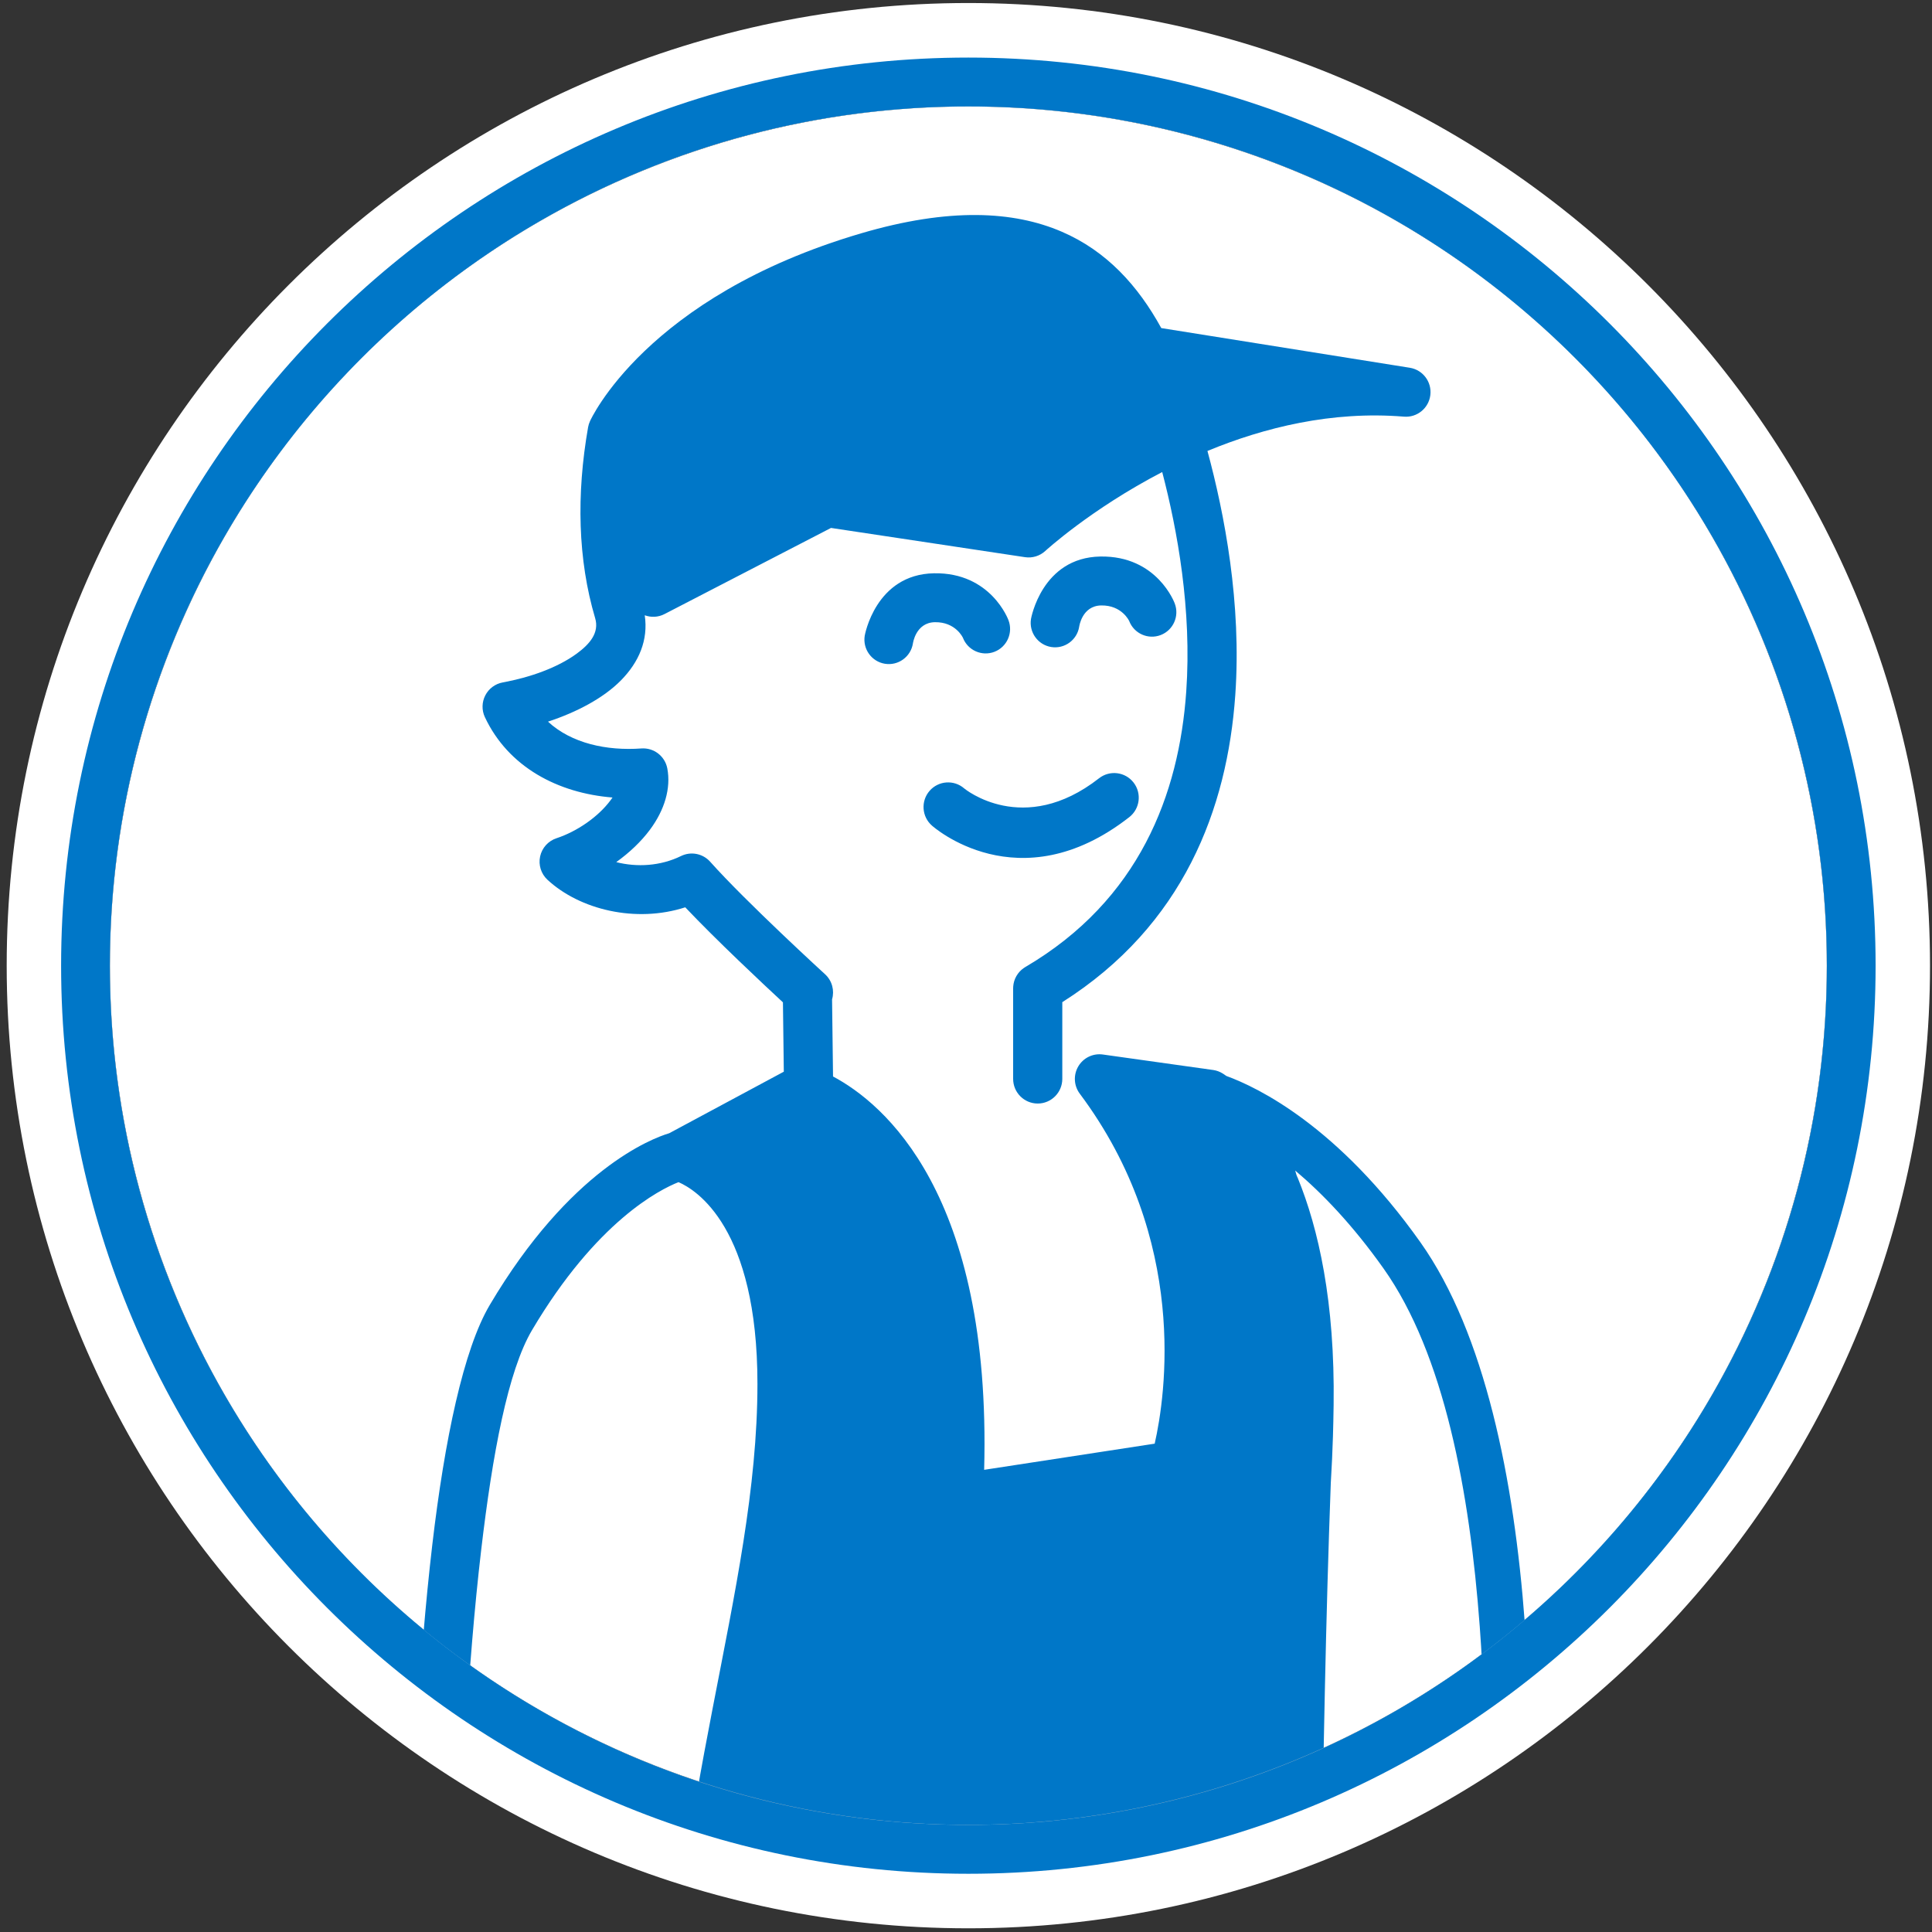 <?xml version="1.0" encoding="UTF-8" standalone="no"?><!DOCTYPE svg PUBLIC "-//W3C//DTD SVG 1.1//EN" "http://www.w3.org/Graphics/SVG/1.1/DTD/svg11.dtd"><svg width="100%" height="100%" viewBox="0 0 178 178" version="1.1" xmlns="http://www.w3.org/2000/svg" xmlns:xlink="http://www.w3.org/1999/xlink" xml:space="preserve" xmlns:serif="http://www.serif.com/" style="fill-rule:evenodd;clip-rule:evenodd;stroke-linejoin:round;stroke-miterlimit:2;"><rect x="0" y="0" width="178" height="178" fill="#333333" stroke="none"/><g><ellipse cx="89.217" cy="88.969" rx="79.094" ry="79.162" style="fill:#fff;"/><path d="M89.217,0.278c48.904,0 88.6,39.745 88.6,88.691c0,48.946 -39.696,88.691 -88.6,88.691c-48.903,0 -88.6,-39.745 -88.6,-88.691c0,-48.946 39.697,-88.691 88.6,-88.691Zm0,9.529c-43.653,0 -79.093,35.472 -79.093,79.162c-0,43.691 35.44,79.162 79.093,79.162c43.653,0 79.094,-35.471 79.094,-79.162c-0,-43.69 -35.441,-79.162 -79.094,-79.162Z" style="fill:#fff;"/><path d="M89.217,5.304c46.135,-0 83.587,37.491 83.587,83.665c-0,46.175 -37.452,83.666 -83.587,83.666c-46.134,-0 -83.587,-37.491 -83.587,-83.666c0,-46.174 37.453,-83.665 83.587,-83.665Zm0,4.503c-43.653,0 -79.093,35.472 -79.093,79.162c-0,43.691 35.44,79.162 79.093,79.162c43.653,0 79.094,-35.471 79.094,-79.162c-0,-43.69 -35.441,-79.162 -79.094,-79.162Z" style="fill:#0077c8;"/><ellipse cx="89.217" cy="88.969" rx="79.094" ry="79.162" style="fill:none;"/><clipPath id="_clip1"><ellipse cx="89.217" cy="88.969" rx="79.094" ry="79.162"/></clipPath><g clip-path="url(#_clip1)"><path d="M119.331,107.846c2.474,2.085 5.283,4.994 8.143,9.03c5.585,7.881 7.94,20.588 8.858,32.969c1.408,18.981 -0.685,37.269 -0.685,37.269c-0.131,1.144 0.69,2.18 1.831,2.311c1.142,0.131 2.175,-0.691 2.306,-1.835c-0,-0 2.138,-18.674 0.701,-38.054c-0.979,-13.192 -3.666,-26.68 -9.616,-35.077c-7.582,-10.699 -14.975,-14.27 -17.885,-15.329c-0.189,-0.138 -0.307,-0.21 -0.336,-0.228c-0.267,-0.167 -0.558,-0.272 -0.855,-0.317l-10.184,-1.43c-0.906,-0.127 -1.799,0.305 -2.264,1.095c-0.465,0.789 -0.411,1.782 0.138,2.515c10.081,13.472 7.893,27.876 6.902,32.244c0,-0 -15.712,2.41 -15.712,2.41c0.685,-25.492 -9.291,-33.776 -13.923,-36.239l-0.089,-7.106c0.235,-0.805 0.013,-1.71 -0.646,-2.313c-0,-0 -7.27,-6.648 -10.584,-10.366c-0.676,-0.757 -1.772,-0.973 -2.683,-0.527c-1.9,0.931 -4.073,1.048 -5.971,0.562c1.216,-0.871 2.297,-1.897 3.105,-2.985c1.351,-1.817 1.946,-3.819 1.6,-5.646c-0.215,-1.132 -1.241,-1.923 -2.388,-1.841c-3.197,0.231 -6.442,-0.468 -8.606,-2.47c2.657,-0.872 5.113,-2.174 6.711,-3.791c1.683,-1.704 2.539,-3.734 2.204,-6.01c0.576,0.213 1.236,0.193 1.824,-0.112l15.337,-7.934c0,-0 17.874,2.694 17.874,2.694c0.675,0.102 1.36,-0.107 1.864,-0.569c0,0 4.185,-3.85 10.777,-7.274c1.404,5.365 2.74,12.71 2.213,20.23c-0.663,9.447 -4.314,19.205 -14.828,25.376l-0.14,0.091c-0.288,0.197 -0.516,0.452 -0.68,0.74c-0.164,0.286 -0.268,0.613 -0.293,0.961l-0.007,0.167l0,8.346c0,1.253 1.015,2.27 2.265,2.27c1.249,0 2.264,-1.017 2.264,-2.27l0,-7.07c11.175,-7.081 15.202,-17.827 15.937,-28.292c0.593,-8.449 -0.992,-16.694 -2.564,-22.492c5.23,-2.163 11.467,-3.705 18.103,-3.161c1.213,0.1 2.288,-0.779 2.433,-1.991c0.146,-1.211 -0.69,-2.321 -1.892,-2.513l-22.898,-3.656c-2.137,-3.89 -5.026,-7.1 -9.187,-8.887c-4.407,-1.893 -10.324,-2.238 -18.472,0.159c-19.904,5.855 -24.976,17.308 -24.976,17.308c-0.081,0.178 -0.14,0.365 -0.174,0.558c-1.089,6.202 -0.945,12.21 0.65,17.585c0.401,1.351 -0.497,2.39 -1.693,3.268c-1.792,1.315 -4.361,2.207 -6.822,2.657c-0.692,0.126 -1.286,0.568 -1.607,1.195c-0.322,0.627 -0.335,1.368 -0.035,2.006c2.166,4.606 6.739,6.999 11.758,7.401c-0.059,0.085 -0.12,0.171 -0.184,0.256c-1.141,1.535 -3.086,2.873 -4.981,3.498c-0.762,0.251 -1.334,0.888 -1.505,1.674c-0.17,0.785 0.087,1.603 0.675,2.149c2.973,2.755 8.131,4.015 12.696,2.539c2.87,3.032 7.203,7.091 9,8.757l0.08,6.388l-10.554,5.668c-1.629,0.49 -9.145,3.344 -16.536,15.822c-2.416,4.077 -4.158,12.399 -5.294,22.081c-2.553,21.778 -2.376,50.583 -2.376,50.583c0.008,1.253 1.029,2.264 2.279,2.256c1.25,-0.008 2.258,-1.031 2.25,-2.284c0,0 -0.18,-28.488 2.346,-50.025c1.041,-8.881 2.474,-16.553 4.689,-20.293c5.941,-10.031 11.769,-12.95 13.496,-13.631c1.63,0.704 7.271,4.181 7.271,18.579c0,19.14 -8.326,38.932 -8.123,65.402c0.01,1.252 1.032,2.262 2.282,2.252c1.25,-0.01 2.257,-1.034 2.247,-2.287c-0.203,-26.456 50.869,0.01 50.869,0.01c-0.004,1.253 1.007,2.273 2.257,2.277c1.25,0.004 2.268,-1.01 2.272,-2.262c-0,-0 0.104,-31.837 1.02,-56.253c0.028,-0.737 0.201,-2.75 0.261,-7.197c0.13,-9.503 -1.397,-16.238 -3.309,-20.919c-0.089,-0.17 -0.165,-0.4 -0.231,-0.672Zm-33.467,-31.781c-0,0 7.974,7.198 18.182,-0.782c0.985,-0.771 1.161,-2.198 0.392,-3.186c-0.768,-0.988 -2.192,-1.165 -3.178,-0.394c-6.986,5.462 -12.42,0.94 -12.42,0.94c-0.942,-0.823 -2.374,-0.725 -3.195,0.22c-0.821,0.944 -0.723,2.379 0.219,3.202Zm-1.756,-16.774c0,0 0.25,-1.934 2.025,-1.966c1.919,-0.033 2.583,1.434 2.583,1.434c0.447,1.161 1.75,1.739 2.908,1.292c1.157,-0.448 1.735,-1.754 1.288,-2.914c-0,-0 -1.596,-4.411 -6.858,-4.319c-5.404,0.095 -6.384,5.749 -6.384,5.749c-0.2,1.228 0.633,2.387 1.858,2.587c1.225,0.2 2.381,-0.635 2.58,-1.863Zm15.319,-1.544c-0,0 0.25,-1.934 2.025,-1.966c1.918,-0.033 2.583,1.434 2.583,1.434c0.447,1.161 1.749,1.739 2.907,1.292c1.158,-0.448 1.735,-1.754 1.288,-2.914c0,-0 -1.596,-4.411 -6.857,-4.319c-5.404,0.096 -6.385,5.749 -6.385,5.749c-0.199,1.228 0.634,2.387 1.858,2.587c1.225,0.2 2.382,-0.635 2.581,-1.863Z" style="fill:#0077c8;"/></g></g></svg>